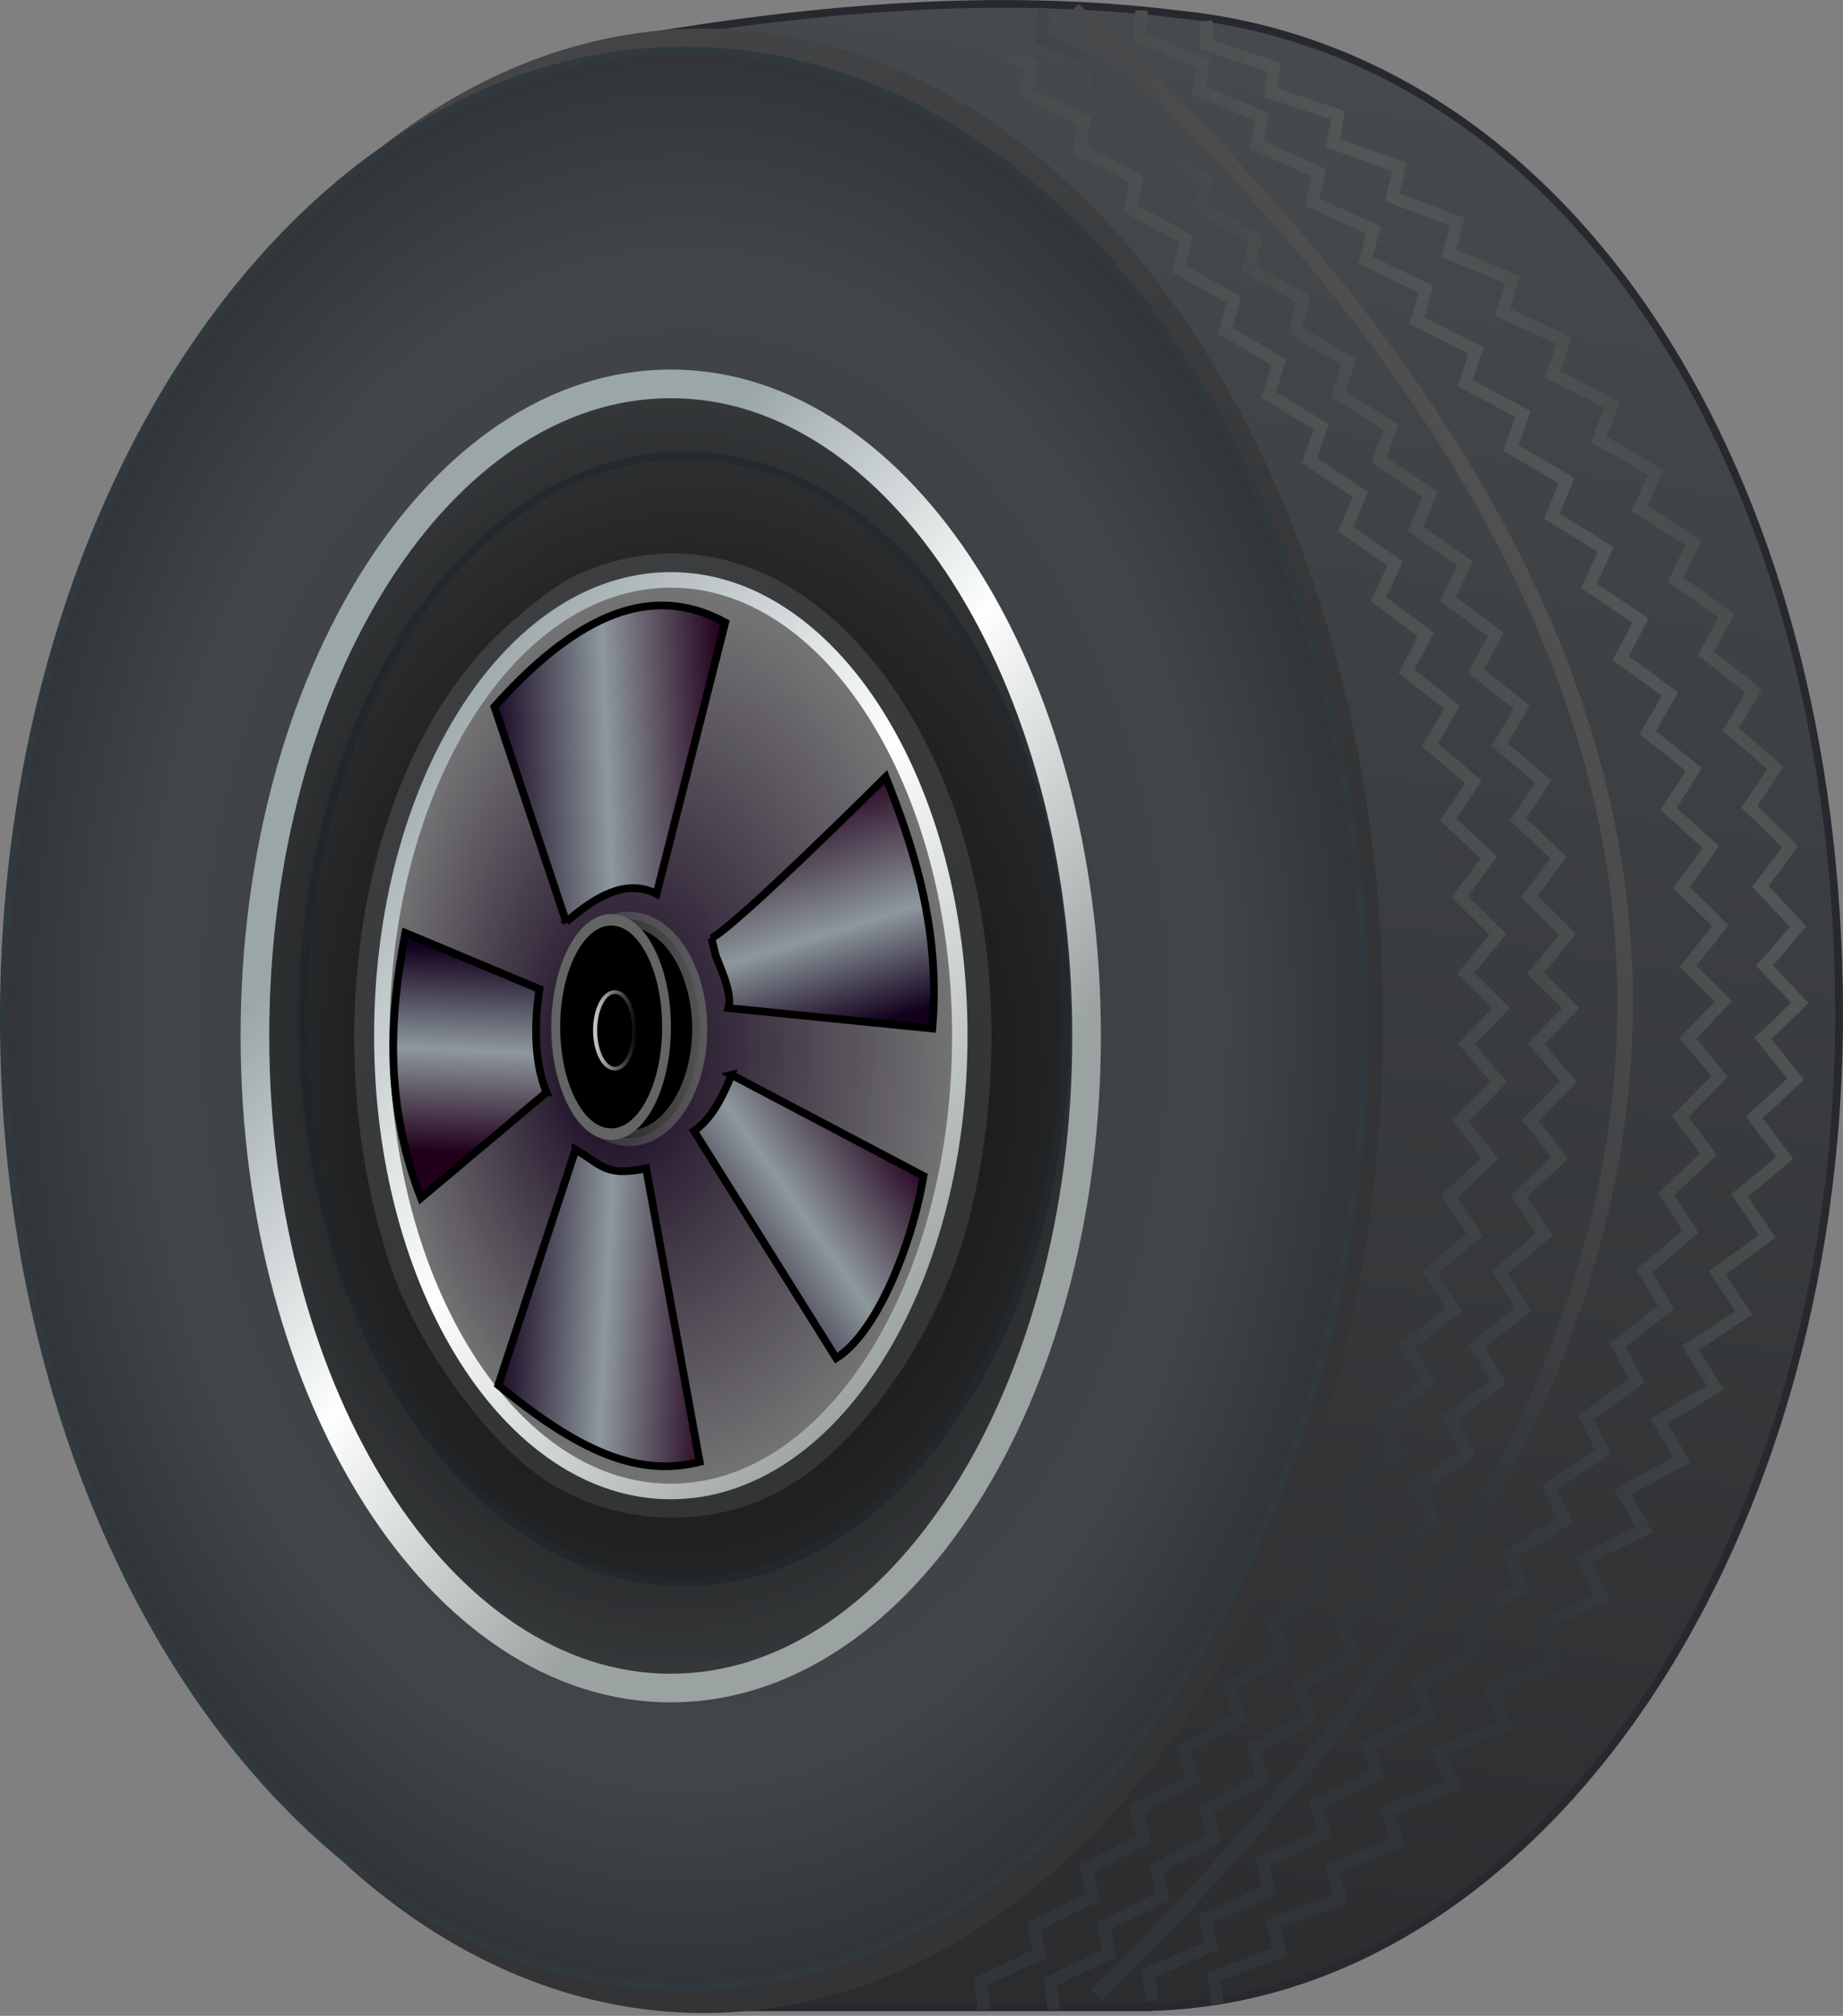 <?xml version="1.0" encoding="UTF-8" standalone="no"?>
<!-- Created with Inkscape (http://www.inkscape.org/) -->
<svg
    xmlns:inkscape="http://www.inkscape.org/namespaces/inkscape"
    xmlns:rdf="http://www.w3.org/1999/02/22-rdf-syntax-ns#"
    xmlns="http://www.w3.org/2000/svg"
    xmlns:sodipodi="http://sodipodi.sourceforge.net/DTD/sodipodi-0.dtd"
    xmlns:cc="http://creativecommons.org/ns#"
    xmlns:xlink="http://www.w3.org/1999/xlink"
    xmlns:dc="http://purl.org/dc/elements/1.1/"
    xmlns:svg="http://www.w3.org/2000/svg"
    xmlns:ns1="http://sozi.baierouge.fr"
    id="svg2"
    sodipodi:docname="tyre.svg"
    viewBox="0 0 238.24 260.52"
    version="1.1"
    inkscape:version="0.47pre4 r22446"
  >
  <rect x="0" y="0" width="238.24" height="260.52" fill="#808080" stroke="none"/>
  <defs
      id="defs4"
    >
    <linearGradient
        id="linearGradient4016"
      >
      <stop
          id="stop4018"
          style="stop-color:#323538"
          offset="0"
      />
      <stop
          id="stop4020"
          style="stop-color:#525656"
          offset=".574"
      />
      <stop
          id="stop4022"
          style="stop-color:#323538"
          offset="1"
      />
    </linearGradient
    >
    <linearGradient
        id="linearGradient3641"
      >
      <stop
          id="stop3643"
          style="stop-color:#12001c"
          offset="0"
      />
      <stop
          id="stop3649"
          style="stop-color:#8d989d"
          offset=".5"
      />
      <stop
          id="stop3645"
          style="stop-color:#22001c"
          offset="1"
      />
    </linearGradient
    >
    <linearGradient
        id="linearGradient3732"
      >
      <stop
          id="stop3734"
          style="stop-color:#9ba6a9"
          offset="0"
      />
      <stop
          id="stop3740"
          style="stop-color:#fdfffe"
          offset=".49"
      />
      <stop
          id="stop3736"
          style="stop-color:#9ba2a2"
          offset="1"
      />
    </linearGradient
    >
    <linearGradient
        id="linearGradient4094"
        y2="278.38"
        gradientUnits="userSpaceOnUse"
        x2="373.69"
        gradientTransform="matrix(.919 0 0 .996 18.66 1.772)"
        y1="537.03"
        x1="334.92"
        inkscape:collect="always"
      >
      <stop
          id="stop3709"
          style="stop-color:#2b2c2e"
          offset="0"
      />
      <stop
          id="stop3711"
          style="stop-color:#474b4e"
          offset="1"
      />
    </linearGradient
    >
    <linearGradient
        id="linearGradient4096"
        y2="286.18"
        gradientUnits="userSpaceOnUse"
        x2="179.53"
        y1="430.75"
        x1="288.29"
        inkscape:collect="always"
      >
      <stop
          id="stop3660"
          style="stop-color:#323435"
          offset="0"
      />
      <stop
          id="stop3662"
          style="stop-color:#484a4c"
          offset="1"
      />
    </linearGradient
    >
    <radialGradient
        id="radialGradient4098"
        gradientUnits="userSpaceOnUse"
        cy="407.7"
        cx="264.28"
        gradientTransform="matrix(1.044 0 0 1.482 -7.908 -195.95)"
        r="84.781"
        inkscape:collect="always"
      >
      <stop
          id="stop3691"
          style="stop-color:#323538"
          offset="0"
      />
      <stop
          id="stop3697"
          style="stop-color:#434648"
          offset=".775"
      />
      <stop
          id="stop3693"
          style="stop-color:#323538"
          offset="1"
      />
    </radialGradient
    >
    <radialGradient
        id="radialGradient4100"
        gradientUnits="userSpaceOnUse"
        cy="402.91"
        cx="99.727"
        gradientTransform="matrix(1.371 3.7251e-7 -5.4027e-7 1.9 -36.824 -362.6)"
        r="46.474"
        inkscape:collect="always"
      >
      <stop
          id="stop3789"
          style="stop-color:#000000"
          offset="0"
      />
      <stop
          id="stop3791"
          style="stop-color:#000000;stop-opacity:0"
          offset="1"
      />
    </radialGradient
    >
    <linearGradient
        id="linearGradient4102"
        y2="431.78"
        xlink:href="#linearGradient3732"
        gradientUnits="userSpaceOnUse"
        x2="120.99"
        y1="384.59"
        x1="62.819"
        inkscape:collect="always"
    />
    <radialGradient
        id="radialGradient4104"
        fx="80.892"
        fy="414.07"
        gradientUnits="userSpaceOnUse"
        cy="411.01"
        cx="91.907"
        gradientTransform="matrix(1 0 0 1.551 0 -226.48)"
        r="48.587"
        inkscape:collect="always"
      >
      <stop
          id="stop3661"
          style="stop-color:#12001c"
          offset="0"
      />
      <stop
          id="stop3663"
          style="stop-color:#7f7f7f;stop-opacity:.886"
          offset="1"
      />
    </radialGradient
    >
    <linearGradient
        id="linearGradient4106"
        y2="449.38"
        xlink:href="#linearGradient3732"
        gradientUnits="userSpaceOnUse"
        x2="140.91"
        y1="368.66"
        x1="42.904"
        inkscape:collect="always"
    />
    <linearGradient
        id="linearGradient4108"
        y2="406.26"
        gradientUnits="userSpaceOnUse"
        x2="85.64"
        y1="404.15"
        x1="112.87"
        inkscape:collect="always"
      >
      <stop
          id="stop3741"
          style="stop-color:#636464"
          offset="0"
      />
      <stop
          id="stop3743"
          style="stop-color:#636464;stop-opacity:0"
          offset="1"
      />
    </linearGradient
    >
    <linearGradient
        id="linearGradient4110"
        y2="374.91"
        gradientUnits="userSpaceOnUse"
        x2="115.73"
        y1="401.44"
        x1="123.91"
        inkscape:collect="always"
      >
      <stop
          id="stop3708"
          style="stop-color:#12001c"
          offset="0"
      />
      <stop
          id="stop3710"
          style="stop-color:#8d989d"
          offset=".412"
      />
      <stop
          id="stop3712"
          style="stop-color:#22001c"
          offset="1"
      />
    </linearGradient
    >
    <linearGradient
        id="linearGradient4112"
        y2="416.08"
        xlink:href="#linearGradient3641"
        gradientUnits="userSpaceOnUse"
        x2="127.54"
        y1="432.66"
        x1="103.83"
        inkscape:collect="always"
    />
    <linearGradient
        id="linearGradient4114"
        y2="435.13"
        xlink:href="#linearGradient3641"
        gradientUnits="userSpaceOnUse"
        x2="105.21"
        y1="433.85"
        x1="79.843"
        inkscape:collect="always"
    />
    <linearGradient
        id="linearGradient4116"
        y2="416.31"
        xlink:href="#linearGradient3641"
        gradientUnits="userSpaceOnUse"
        x2="77.389"
        y1="393.1"
        x1="78.394"
        inkscape:collect="always"
    />
    <linearGradient
        id="linearGradient4118"
        y2="376.75"
        xlink:href="#linearGradient3641"
        gradientUnits="userSpaceOnUse"
        x2="106.32"
        y1="377.77"
        x1="79.411"
        inkscape:collect="always"
    />
    <linearGradient
        id="linearGradient4120"
        y2="402.38"
        gradientUnits="userSpaceOnUse"
        x2="95.536"
        y1="402.38"
        x1="91.046"
        inkscape:collect="always"
      >
      <stop
          id="stop3749"
          style="stop-color:#cdcfd4"
          offset="0"
      />
      <stop
          id="stop3751"
          style="stop-color:#dcdee6;stop-opacity:0"
          offset="1"
      />
    </linearGradient
    >
    <linearGradient
        id="linearGradient4122"
        y2="366.67"
        xlink:href="#linearGradient4016"
        gradientUnits="userSpaceOnUse"
        x2="427.39"
        gradientTransform="translate(0 -.673)"
        y1="417.14"
        x1="330.01"
        inkscape:collect="always"
    />
    <linearGradient
        id="linearGradient4124"
        y2="345.74"
        xlink:href="#linearGradient4016"
        gradientUnits="userSpaceOnUse"
        x2="445.26"
        gradientTransform="matrix(.973 0 0 1 9.026 0)"
        y1="407.36"
        x1="334.2"
        inkscape:collect="always"
    />
    <linearGradient
        id="linearGradient4126"
        y2="377.2"
        xlink:href="#linearGradient4016"
        gradientUnits="userSpaceOnUse"
        x2="444.95"
        gradientTransform="translate(0 -.539)"
        y1="421.68"
        x1="337.67"
        inkscape:collect="always"
    />
    <linearGradient
        id="linearGradient4128"
        y2="337.21"
        xlink:href="#linearGradient4016"
        gradientUnits="userSpaceOnUse"
        x2="450.76"
        y1="406.5"
        x1="325.9"
        inkscape:collect="always"
    />
    <linearGradient
        id="linearGradient4130"
        y2="354.54"
        gradientUnits="userSpaceOnUse"
        x2="442.27"
        y1="411"
        x1="336.47"
        inkscape:collect="always"
      >
      <stop
          id="stop4066"
          style="stop-color:#323538"
          offset="0"
      />
      <stop
          id="stop4068"
          style="stop-color:#575656"
          offset=".652"
      />
      <stop
          id="stop4070"
          style="stop-color:#323538"
          offset="1"
      />
    </linearGradient
    >
  </defs
  >
  <sodipodi:namedview
      id="base"
      bordercolor="#666666"
      inkscape:pageshadow="2"
      inkscape:window-y="-3"
      pagecolor="#ffffff"
      inkscape:window-height="850"
      inkscape:window-maximized="1"
      inkscape:zoom="1.1668803"
      inkscape:window-x="-4"
      showgrid="false"
      borderopacity="1.0"
      inkscape:current-layer="layer1"
      inkscape:cx="113.12089"
      inkscape:cy="130.26187"
      inkscape:window-width="1440"
      inkscape:pageopacity="0.0"
      inkscape:document-units="px"
  />
  <g
      id="layer1"
      inkscape:label="Layer 1"
      inkscape:groupmode="layer"
      transform="translate(-179.5 -276.56)"
    >
    <g
        id="g4072"
      >
      <path
          id="rect2862"
          sodipodi:nodetypes="cscccccscccc"
          style="fill-rule:evenodd;stroke:#27292f;stroke-width:1px;fill:url(#linearGradient4094)"
          d="m274.42 302.8c-23.257 23.22-38.447 61.539-38.447 104.89 0 43.346 15.189 81.696 38.447 104.92v23.367h52.2 1.328v-0.031c49.439-1.006 89.287-58.037 89.287-128.25 0-70.215-34.879-124.21-85.386-129.28-23.378-2.921-47.153-0.714-69.086 2.942l11.656 21.451v0z"
      />
      <path
          id="path2816-1"
          sodipodi:rx="84.285713"
          sodipodi:ry="121.42857"
          style="fill-rule:evenodd;fill:url(#linearGradient4096)"
          sodipodi:type="arc"
          d="m348.57 408.08c0 67.063-37.736 121.43-84.286 121.43s-84.286-54.365-84.286-121.43c0-67.063 37.736-121.43 84.286-121.43s84.286 54.365 84.286 121.43z"
          transform="matrix(1.042 0 0 1.056 -4.921 -22.453)"
          sodipodi:cy="408.07648"
          sodipodi:cx="264.28571"
      />
      <path
          id="path2816"
          style="fill-rule:evenodd;stroke:#30393e;stroke-width:1px;fill:url(#radialGradient4098)"
          d="m267.98 283.11c-48.595 0-87.984 56-87.984 125.11 0 69.108 39.389 125.14 87.984 125.14s87.984-56.032 87.984-125.14-39.389-125.11-87.984-125.11zm0 52.33c27.248 0 49.326 32.569 49.326 72.779 0 40.209-22.078 72.811-49.326 72.811s-49.326-32.602-49.326-72.811 22.078-72.779 49.326-72.779z"
      />
      <g
          id="g3755"
          transform="matrix(1.14 0 0 1.14 152.32 -48.997)"
        >
        <path
            id="path3785"
            style="color:#000000;fill:url(#radialGradient4100)"
            d="m90.244 474.17c-31.847-11.563-46.804-67.79-29.359-110.37 6.725-16.414 18.415-28.688 30.731-32.263 24.137-7.006 47.695 16.762 53.77 54.248 1.606 9.914 1.132 31.135-0.892 39.933-3.105 13.494-8.307 25.181-14.98 33.658-8.323 10.572-17.228 15.637-28.281 16.084-5.075 0.205-7.726-0.106-10.988-1.29zm21.301-19.174c9.26-4.594 18.642-17.717 22.093-30.903 4.651-17.771 3.068-38.039-4.138-52.973-9.293-19.262-25.056-27.239-40.251-20.37-2.118 0.958-6.239 4.099-9.156 6.982-15.361 15.175-20.489 45.54-12.029 71.238 3.044 9.246 11.518 20.769 18.276 24.851 7.641 4.616 17.357 5.069 25.205 1.176z"
        />
        <path
            id="path2958"
            sodipodi:rx="47.152039"
            sodipodi:ry="73.924805"
            style="stroke-linejoin:round;color:#000000;stroke:url(#linearGradient4102);stroke-linecap:round;stroke-width:3.247;fill:none"
            sodipodi:type="arc"
            d="m139.06 411.01c0 40.828-21.111 73.925-47.152 73.925s-47.152-33.097-47.152-73.925 21.111-73.925 47.152-73.925 47.152 33.097 47.152 73.925z"
            transform="translate(7.992 -7.992)"
            sodipodi:cy="411.01456"
            sodipodi:cx="91.906509"
        />
        <path
            id="path2958-3"
            sodipodi:rx="47.152039"
            sodipodi:ry="73.924805"
            style="stroke-linejoin:round;color:#000000;stroke:url(#linearGradient4106);stroke-linecap:round;stroke-width:2.518;fill:url(#radialGradient4104)"
            sodipodi:type="arc"
            d="m139.06 411.01c0 40.828-21.111 73.925-47.152 73.925s-47.152-33.097-47.152-73.925 21.111-73.925 47.152-73.925 47.152 33.097 47.152 73.925z"
            transform="matrix(.695 0 0 .699 36.031 115.69)"
            sodipodi:cy="411.01456"
            sodipodi:cx="91.906509"
        />
        <path
            id="path3795"
            sodipodi:rx="8.3914642"
            sodipodi:ry="12.3874"
            style="color:#000000;stroke:url(#linearGradient4108);stroke-width:1.793;fill:#000000"
            sodipodi:type="arc"
            d="m107.89 404.62c0 6.841-3.757 12.387-8.392 12.387s-8.392-5.546-8.392-12.387c0-6.841 3.757-12.387 8.392-12.387s8.392 5.546 8.392 12.387z"
            transform="matrix(.958 0 0 1 -.174 -2.398)"
            sodipodi:cy="404.62103"
            sodipodi:cx="99.498795"
        />
        <path
            id="path2859"
            sodipodi:nodetypes="cccccc"
            style="stroke:#000000;stroke-width:.877px;fill:url(#linearGradient4110)"
            d="m104.51 391.94c2.829-1.414 19.76-18.278 19.76-18.278 3.039 7.641 6.291 17.212 5.287 28.51l-23.122-2.314c0.433-1.434-0.561-3.8-1.414-5.877l-0.51-2.041z"
        />
        <path
            id="path2861"
            sodipodi:nodetypes="ccccc"
            style="stroke:#000000;stroke-width:.877px;fill:url(#linearGradient4112)"
            d="m106.78 407.42c-1.414 3.636-2.829 5.384-4.243 6.365l16.126 25.754c4.435-2.749 8.478-12.326 9.9-20.643l-21.784-11.476z"
        />
        <path
            id="path2863"
            sodipodi:nodetypes="ccccc"
            style="stroke:#000000;stroke-width:.877px;fill:url(#linearGradient4114)"
            d="m89.104 415.9c2.786 1.55 3.271 3.168 8.004 2.122l6.072 33.28c-7.041 1.793-13.823-1.287-22.837-8.701l8.761-26.7z"
        />
        <path
            id="path2865"
            sodipodi:nodetypes="ccccc"
            style="stroke:#000000;stroke-width:.877px;fill:url(#linearGradient4116)"
            d="m85.818 409.41c-1.395-3.307-1.415-7.738-0.811-11.711l-15.204-6.365c-1.794 9.489-2.388 19.244 1.768 30.055l14.247-11.979z"
        />
        <path
            id="path2867"
            sodipodi:nodetypes="ccccc"
            style="stroke:#000000;stroke-width:.877px;fill:url(#linearGradient4118)"
            d="m88.043 390.09c3.418-2.952 6.836-4.908 10.254-3.182l7.779-30.762c-7.069-3.842-15.336-2.591-26.165 9.547l8.133 24.398z"
        />
        <path
            id="path3795-3"
            sodipodi:rx="8.3914642"
            sodipodi:ry="12.3874"
            style="color:#000000;stroke:#636464;stroke-width:1.331;fill:#000000"
            sodipodi:type="arc"
            d="m107.89 404.62c0 6.841-3.757 12.387-8.392 12.387s-8.392-5.546-8.392-12.387c0-6.841 3.757-12.387 8.392-12.387s8.392 5.546 8.392 12.387z"
            transform="matrix(.748 0 0 .981 18.72 5.068)"
            sodipodi:cy="404.62103"
            sodipodi:cx="99.498795"
        />
        <path
            id="path3736"
            sodipodi:rx="1.9949043"
            sodipodi:ry="4.3418503"
            style="stroke-linejoin:round;color:#000000;stroke:url(#linearGradient4120);stroke-linecap:round;stroke-width:.415;fill:#000000"
            sodipodi:type="arc"
            d="m95.286 402.38c0 2.398-0.893 4.342-1.995 4.342s-1.995-1.944-1.995-4.342 0.893-4.342 1.995-4.342 1.995 1.944 1.995 4.342z"
            transform="matrix(1.118 0 0 1 -10.741 0)"
            sodipodi:cy="402.37543"
            sodipodi:cx="93.291115"
        />
      </g
      >
      <path
          id="path3715-3-0-3-3"
          style="stroke:url(#linearGradient4122);stroke-width:1.6;fill:none"
          d="m305.42 277.83c-0.087 1.219-0.176 2.445-0.27 3.677 2.518 1.15 5.032 2.316 7.538 3.494-0.158 1.199-0.32 2.404-0.491 3.616 2.493 1.191 4.979 2.396 7.457 3.611-0.184 1.227-0.378 2.461-0.583 3.703 2.445 1.247 4.88 2.505 7.306 3.773-0.24 1.275-0.492 2.559-0.761 3.85 2.405 1.271 4.801 2.551 7.186 3.84-0.289 1.295-0.595 2.599-0.92 3.912 2.37 1.312 4.729 2.632 7.077 3.959-0.341 1.337-0.701 2.683-1.084 4.038 2.32 1.353 4.628 2.712 6.924 4.078-0.412 1.382-0.847 2.772-1.308 4.171 2.275 1.393 4.538 2.792 6.789 4.196-0.482 1.428-0.991 2.865-1.528 4.309 0.294 0.194 0.587 0.387 0.88 0.581 0.591 0.391 1.181 0.781 1.77 1.172 1.311 0.871 2.617 1.745 3.918 2.621-0.589 1.496-1.209 3.002-1.863 4.514 2.142 1.479 4.268 2.963 6.377 4.449-0.686 1.526-1.407 3.058-2.163 4.596 2.064 1.525 4.111 3.053 6.139 4.583-0.804 1.576-1.644 3.156-2.523 4.741 1.989 1.556 3.958 3.113 5.906 4.671-0.919 1.609-1.877 3.221-2.874 4.836 1.903 1.584 3.784 3.169 5.641 4.755-1.044 1.639-2.128 3.28-3.252 4.922 1.774 1.629 3.523 3.258 5.244 4.891-1.211 1.682-2.463 3.365-3.754 5.048 1.669 1.628 3.31 3.257 4.922 4.891-0.379 0.473-0.762 0.945-1.147 1.418-0.468 0.574-0.94 1.147-1.417 1.72-0.523 0.628-1.051 1.255-1.584 1.883 1.553 1.505 3.078 3.009 4.575 4.513-1.469 1.537-2.969 3.071-4.499 4.601 1.422 1.642 2.812 3.284 4.17 4.925-1.615 1.666-3.264 3.326-4.944 4.982 1.3 1.634 2.57 3.267 3.807 4.898-1.736 1.646-3.502 3.286-5.297 4.921 1.143 1.639 2.254 3.276 3.333 4.911-1.889 1.639-3.805 3.271-5.748 4.898 1.045 1.595 2.058 3.187 3.041 4.774-1.974 1.584-3.972 3.162-5.994 4.733 0.938 1.566 1.846 3.127 2.722 4.682-2.063 1.547-4.148 3.086-6.255 4.62 0.826 1.527 1.62 3.046 2.382 4.558-0.339 0.237-0.679 0.473-1.019 0.71-0.717 0.498-1.436 0.996-2.157 1.494-1.109 0.764-2.223 1.527-3.341 2.288 0.733 1.48 1.439 2.952 2.118 4.417-2.216 1.461-4.449 2.915-6.697 4.364 0.609 1.453 1.191 2.897 1.748 4.334-2.318 1.437-4.651 2.869-6.998 4.296 0.556 1.389 1.088 2.771 1.596 4.145-2.345 1.38-4.704 2.755-7.074 4.125 0.473 1.352 0.923 2.697 1.351 4.035-2.405 1.349-4.82 2.693-7.247 4.033 0.418 1.308 0.814 2.608 1.19 3.902-2.435 1.31-4.88 2.616-7.335 3.917 0.364 1.268 0.709 2.529 1.036 3.784-2.465 1.276-4.938 2.548-7.419 3.814 0.269 1.246 0.521 2.485 0.757 3.717-2.537 1.259-5.082 2.513-7.632 3.762 0.253 1.193 0.491 2.38 0.716 3.56-2.532 1.211-5.069 2.418-7.612 3.619 0.169 1.207 0.326 2.407 0.47 3.6"
          sodipodi:nodetypes="ccccccccccccccccccccccccccccccccccccccccccccccccccccccccccccc"
          inkscape:path-effect="#path-effect3935"
          inkscape:original-d="m 305.95707,278.05648 -4.0386,4.54323 4.08301,4.23299 -4.03513,4.37621 4.10392,4.23121 -4.0142,4.37443 4.02392,4.28479 -4.0942,4.42801 4.07179,4.2268 -4.04635,4.37002 4.09326,4.23094 -4.02487,4.37416 4.083,4.23299 -4.03513,4.37622 4.10393,4.2312 -4.01421,4.37443 4.02393,4.28479 -4.09421,4.42802 4.07179,4.2268 -4.04635,4.37002 4.05491,4.24446 -4.06322,4.38769 4.08302,4.23298 -4.03514,4.37622 4.10393,4.2312 -4.0142,4.37443 4.02392,4.28479 -4.09421,4.42802 4.07179,4.22679 -4.04635,4.37003 4.11621,3.87166 -4.00193,4.01489 4.083,4.23299 -4.03513,4.37621 4.10393,4.23121 -4.01421,4.37443 4.02393,4.28479 -4.09421,4.42801 4.07179,4.2268 -4.04635,4.37002 4.09326,4.23094 -4.02487,4.37416 4.08301,4.23299 -4.03513,4.37622 4.10392,4.2312 -4.0142,4.37443 4.02392,4.28479 -4.0942,4.42802 4.07179,4.2268 -4.04635,4.37002 4.05491,4.24446 -4.06322,4.38769 4.08301,4.23298 -4.03514,4.37622 4.10394,4.2312 -4.01421,4.37443 4.02393,4.28479 -4.09422,4.42802 4.07179,4.22679 -4.04635,4.37003 4.07955,4.4"
      />
      <path
          id="path3715-3-0-3-3-7"
          style="stroke:url(#linearGradient4124);stroke-width:1.6;fill:none"
          d="m335.41 279.25c0.08 1.001 0.089 2.034 0.046 3.096 2.903 0.979 5.79 1.926 8.668 2.855-0.072 1.085-0.2 2.194-0.368 3.325 2.9 0.986 5.784 1.954 8.66 2.918-0.156 1.184-0.356 2.386-0.588 3.608 2.857 1.028 5.7 2.053 8.532 3.087-0.26 1.283-0.555 2.582-0.874 3.898 2.813 1.058 5.612 2.123 8.398 3.206-0.344 1.336-0.714 2.685-1.102 4.049 2.763 1.117 5.509 2.252 8.241 3.412-0.417 1.395-0.853 2.802-1.302 4.223 2.683 1.188 5.349 2.402 7.996 3.649-0.502 1.446-1.017 2.904-1.541 4.378 2.601 1.266 5.18 2.564 7.737 3.901-0.415 1.076-0.834 2.16-1.258 3.251-0.127 0.328-0.255 0.657-0.383 0.987-0.036 0.092-0.071 0.184-0.107 0.275 2.477 1.37 4.926 2.78 7.344 4.228-0.677 1.553-1.363 3.122-2.063 4.708 2.357 1.438 4.683 2.912 6.976 4.421-0.76 1.573-1.532 3.162-2.322 4.764 2.221 1.521 4.408 3.076 6.56 4.66-0.861 1.615-1.74 3.244-2.642 4.884 2.091 1.585 4.146 3.198 6.165 4.834-0.963 1.641-1.949 3.293-2.964 4.952 1.956 1.642 3.876 3.307 5.762 4.987-1.079 1.666-2.189 3.338-3.335 5.011 1.788 1.711 3.541 3.437 5.261 5.17-1.247 1.706-2.534 3.413-3.868 5.112 1.659 1.727 3.287 3.463 4.888 5.195-0.078 0.095-0.156 0.19-0.234 0.285-0.039 0.047-0.077 0.094-0.116 0.141-1.285 1.554-2.613 3.1-3.983 4.63 1.54 1.61 3.06 3.216 4.565 4.811-1.543 1.55-3.13 3.082-4.762 4.59 1.419 1.761 2.82 3.514 4.209 5.253-1.729 1.675-3.511 3.324-5.343 4.941 1.323 1.764 2.636 3.515 3.94 5.25-1.897 1.643-3.844 3.253-5.841 4.83 1.197 1.778 2.385 3.54 3.568 5.287-2.106 1.617-4.261 3.196-6.463 4.737 1.138 1.745 2.272 3.473 3.401 5.186-2.243 1.538-4.53 3.038-6.857 4.5 1.071 1.728 2.138 3.437 3.2 5.132-2.384 1.474-4.806 2.908-7.262 4.307 0.994 1.699 1.983 3.38 2.963 5.05-0.359 0.199-0.719 0.397-1.08 0.595-0.547 0.299-1.095 0.597-1.644 0.892-1.631 0.879-3.274 1.744-4.926 2.598 0.934 1.662 1.861 3.311 2.772 4.951-2.616 1.318-5.254 2.607-7.913 3.877 0.82 1.637 1.624 3.261 2.405 4.879-2.746 1.261-5.509 2.501-8.289 3.731 0.778 1.573 1.535 3.136 2.261 4.692-2.777 1.182-5.566 2.354-8.368 3.525 0.689 1.525 1.349 3.041 1.97 4.549-2.834 1.135-5.677 2.269-8.531 3.412 0.622 1.462 1.207 2.914 1.746 4.359-2.847 1.093-5.701 2.193-8.563 3.312 0.546 1.393 1.047 2.775 1.493 4.149-2.849 1.063-5.703 2.144-8.564 3.253 0.409 1.326 0.766 2.64 1.062 3.941-2.891 1.059-5.785 2.146-8.686 3.273 0.355 1.22 0.651 2.426 0.876 3.617-2.834 1.043-5.67 2.124-8.512 3.255 0.215 1.164 0.359 2.308 0.423 3.432"
          sodipodi:nodetypes="ccccccccccccccccccccccccccccccccccccccccccccccccccccccccccccc"
          inkscape:path-effect="#path-effect3935-8"
          inkscape:original-d="m 335.99983,279.42459 -4.37362,4.50564 4.42172,4.19796 -4.36987,4.34 4.44438,4.1962 -4.34721,4.33823 4.35772,4.24934 -4.43384,4.39137 4.40957,4.19182 -4.38201,4.33386 4.43283,4.19593 -4.35877,4.33797 4.42171,4.19796 -4.36987,4.34001 4.44438,4.19619 -4.34721,4.33823 4.35773,4.24934 -4.43385,4.39138 4.40958,4.19182 -4.38202,4.33386 4.39128,4.20934 -4.40028,4.35139 4.42173,4.19795 -4.36988,4.34001 4.44437,4.19619 -4.34719,4.33823 4.35773,4.24934 -4.43387,4.39138 4.40958,4.19181 -4.38201,4.33387 4.45767,3.83962 -4.33391,3.98167 4.42171,4.19797 -4.36988,4.34 4.44437,4.19619 -4.34721,4.33824 4.35773,4.24933 -4.43383,4.39137 4.40956,4.19183 -4.38202,4.33386 4.43283,4.19593 -4.35875,4.33796 4.4217,4.19797 -4.36985,4.34001 4.44436,4.19619 -4.3472,4.33823 4.35772,4.24933 -4.43384,4.39138 4.40956,4.19183 -4.382,4.33386 4.39128,4.20934 -4.40029,4.35138 4.42173,4.19796 -4.36988,4.34 4.44437,4.19619 -4.3472,4.33824 4.35773,4.24933 -4.43384,4.39138 4.40957,4.19182 -4.38203,4.33387 4.41797,4.36359"
      />
      <path
          id="path3715-3-0-3-3-1"
          style="stroke:url(#linearGradient4126);stroke-width:1.6;fill:none"
          d="m314.43 277.81c-0.087 1.219-0.176 2.445-0.269 3.677 2.518 1.15 5.032 2.316 7.538 3.494-0.158 1.199-0.32 2.404-0.491 3.616 2.493 1.191 4.979 2.396 7.457 3.611-0.184 1.227-0.378 2.461-0.583 3.703 2.445 1.247 4.88 2.505 7.306 3.773-0.24 1.275-0.492 2.559-0.761 3.85 2.405 1.271 4.801 2.551 7.186 3.84-0.289 1.295-0.595 2.599-0.92 3.912 2.37 1.312 4.729 2.632 7.077 3.959-0.341 1.337-0.701 2.683-1.084 4.038 2.32 1.353 4.628 2.712 6.924 4.078-0.412 1.382-0.847 2.772-1.308 4.171 2.275 1.393 4.538 2.792 6.789 4.196-0.482 1.428-0.991 2.865-1.528 4.309 0.294 0.194 0.587 0.387 0.88 0.581 0.591 0.391 1.181 0.781 1.77 1.172 1.311 0.871 2.617 1.745 3.918 2.621-0.589 1.496-1.209 3.001-1.863 4.514 2.142 1.479 4.268 2.963 6.377 4.449-0.686 1.526-1.407 3.058-2.163 4.596 2.064 1.525 4.111 3.053 6.139 4.583-0.804 1.576-1.645 3.156-2.523 4.741 1.989 1.556 3.958 3.113 5.906 4.671-0.919 1.609-1.877 3.221-2.874 4.836 1.903 1.584 3.784 3.169 5.641 4.755-1.044 1.639-2.128 3.279-3.252 4.921 1.774 1.629 3.523 3.258 5.244 4.891-1.211 1.682-2.463 3.365-3.754 5.048 1.669 1.628 3.31 3.257 4.922 4.891-0.379 0.473-0.762 0.945-1.147 1.418-0.468 0.574-0.94 1.147-1.417 1.72-0.523 0.628-1.051 1.255-1.585 1.883 1.553 1.505 3.078 3.009 4.575 4.513-1.469 1.537-2.969 3.071-4.499 4.601 1.422 1.642 2.812 3.284 4.17 4.925-1.615 1.666-3.264 3.326-4.944 4.982 1.3 1.634 2.57 3.267 3.807 4.898-1.736 1.646-3.502 3.286-5.297 4.921 1.143 1.639 2.254 3.276 3.333 4.911-1.889 1.639-3.805 3.271-5.748 4.898 1.045 1.595 2.059 3.187 3.041 4.774-1.974 1.584-3.972 3.162-5.994 4.733 0.938 1.566 1.846 3.127 2.722 4.682-2.063 1.547-4.148 3.086-6.255 4.62 0.826 1.527 1.62 3.046 2.382 4.558-0.339 0.237-0.679 0.473-1.019 0.71-0.717 0.498-1.436 0.996-2.157 1.494-1.109 0.764-2.223 1.527-3.341 2.288 0.733 1.48 1.439 2.952 2.118 4.416-2.216 1.461-4.449 2.915-6.697 4.364 0.609 1.453 1.191 2.897 1.748 4.334-2.318 1.437-4.651 2.869-6.998 4.296 0.556 1.389 1.088 2.771 1.596 4.145-2.345 1.38-4.704 2.755-7.074 4.125 0.473 1.352 0.923 2.697 1.351 4.035-2.405 1.349-4.82 2.693-7.247 4.033 0.418 1.308 0.814 2.608 1.19 3.902-2.435 1.31-4.88 2.616-7.334 3.917 0.364 1.268 0.709 2.529 1.036 3.784-2.465 1.276-4.938 2.548-7.419 3.815 0.269 1.246 0.521 2.485 0.757 3.717-2.537 1.259-5.082 2.513-7.632 3.762 0.253 1.193 0.492 2.38 0.716 3.56-2.532 1.211-5.069 2.418-7.612 3.619 0.169 1.207 0.326 2.407 0.47 3.6"
          sodipodi:nodetypes="ccccccccccccccccccccccccccccccccccccccccccccccccccccccccccccc"
          inkscape:path-effect="#path-effect3935-5"
          inkscape:original-d="m 314.97438,278.03243 -4.03858,4.54323 4.08299,4.23299 -4.03512,4.37621 4.10392,4.23121 -4.0142,4.37443 4.02391,4.28479 -4.09419,4.42801 4.07178,4.2268 -4.04634,4.37002 4.09325,4.23094 -4.02486,4.37416 4.08299,4.23299 -4.03511,4.37622 4.10391,4.2312 -4.0142,4.37443 4.02392,4.28479 -4.09419,4.42802 4.07178,4.2268 -4.04634,4.37002 4.0549,4.24446 -4.06321,4.38769 4.083,4.23298 -4.03513,4.37622 4.10393,4.2312 -4.0142,4.37443 4.02392,4.28479 -4.09421,4.42802 4.07178,4.22679 -4.04634,4.37003 4.1162,3.87166 -4.00192,4.01489 4.08299,4.23299 -4.03511,4.37621 4.10391,4.23121 -4.0142,4.37443 4.02392,4.28479 -4.09419,4.42801 4.07178,4.2268 -4.04634,4.37002 4.09325,4.23094 -4.02486,4.37416 4.08299,4.23299 -4.03512,4.37622 4.10392,4.2312 -4.0142,4.37443 4.02391,4.28479 -4.09419,4.42802 4.07178,4.2268 -4.04634,4.37002 4.0549,4.24446 -4.06321,4.38769 4.083,4.23298 -4.03512,4.37622 4.10392,4.2312 -4.0142,4.37443 4.02392,4.28479 -4.09421,4.42802 4.07179,4.22679 -4.04634,4.37003 4.07953,4.4"
      />
      <path
          id="path3715-3-0-3-3-7-4"
          style="stroke:url(#linearGradient4128);stroke-width:1.6;fill:none"
          d="m327.08 277.93c-0.083 1.162-0.18 2.333-0.293 3.516 2.742 1.102 5.478 2.205 8.207 3.311-0.168 1.162-0.351 2.334-0.55 3.516 2.728 1.129 5.448 2.259 8.159 3.393-0.202 1.206-0.421 2.422-0.657 3.649 2.685 1.174 5.36 2.352 8.025 3.535-0.265 1.268-0.549 2.546-0.85 3.836 2.649 1.192 5.287 2.39 7.914 3.594-0.319 1.299-0.657 2.609-1.013 3.93 2.614 1.231 5.216 2.47 7.804 3.715-0.371 1.349-0.762 2.71-1.173 4.082 2.559 1.274 5.105 2.556 7.636 3.847-0.443 1.401-0.906 2.813-1.39 4.237 2.508 1.319 5 2.648 7.477 3.987-0.51 1.452-1.042 2.917-1.595 4.393 0.972 0.556 1.94 1.114 2.906 1.674 1.006 0.583 2.009 1.167 3.008 1.754 0.435 0.256 0.87 0.512 1.303 0.768-0.612 1.524-1.248 3.062-1.909 4.613 2.349 1.42 4.675 2.852 6.978 4.298-0.702 1.557-1.43 3.127-2.186 4.709 2.248 1.477 4.471 2.968 6.665 4.472-0.814 1.613-1.657 3.239-2.529 4.877 2.144 1.523 4.257 3.059 6.34 4.61-0.041 0.072-0.081 0.145-0.122 0.217-0.426 0.758-0.858 1.519-1.297 2.282-0.477 0.831-0.963 1.664-1.456 2.501 2.022 1.57 4.011 3.153 5.964 4.749-1.053 1.694-2.139 3.398-3.261 5.11 1.856 1.63 3.674 3.27 5.452 4.92-1.223 1.744-2.483 3.496-3.781 5.254 1.715 1.633 3.391 3.275 5.025 4.923-0.439 0.56-0.882 1.121-1.329 1.682-0.638 0.802-1.284 1.604-1.939 2.409-0.308 0.379-0.619 0.758-0.931 1.137 1.565 1.504 3.091 3.013 4.58 4.523-1.494 1.598-3.021 3.198-4.578 4.798 1.402 1.642 2.763 3.286 4.084 4.928-1.655 1.73-3.346 3.459-5.072 5.184 1.254 1.629 2.471 3.257 3.653 4.881-1.791 1.71-3.615 3.414-5.473 5.11 1.078 1.63 2.122 3.256 3.133 4.875-1.96 1.7-3.952 3.392-5.976 5.074 0.97 1.579 1.91 3.15 2.82 4.713-2.06 1.639-4.149 3.268-6.267 4.885 0.86 1.542 1.693 3.075 2.498 4.596-2.165 1.594-4.356 3.176-6.574 4.745 0.733 1.462 1.442 2.911 2.125 4.348 0.016 0.033 0.031 0.066 0.047 0.099-0.804 0.546-1.612 1.092-2.422 1.635-1.476 0.989-2.96 1.973-4.454 2.951 0.666 1.443 1.314 2.873 1.943 4.291-2.344 1.491-4.708 2.968-7.09 4.433 0.552 1.414 1.086 2.816 1.602 4.207-2.459 1.459-4.937 2.905-7.431 4.338 0.513 1.349 1.009 2.688 1.491 4.018-2.496 1.393-5.008 2.773-7.534 4.142 0.441 1.313 0.867 2.617 1.279 3.911-2.566 1.353-5.145 2.695-7.737 4.025 0.398 1.27 0.783 2.531 1.156 3.784-2.604 1.306-5.221 2.602-7.847 3.887 0.357 1.232 0.703 2.457 1.038 3.673-2.641 1.265-5.292 2.52-7.951 3.765 0.271 1.213 0.532 2.418 0.783 3.615-2.722 1.242-5.453 2.474-8.191 3.696 0.268 1.163 0.528 2.319 0.78 3.468-2.719 1.19-5.445 2.37-8.176 3.542 0.192 1.179 0.376 2.35 0.554 3.514"
          sodipodi:nodetypes="ccccccccccccccccccccccccccccccccccccccccccccccccccccccccccccc"
          inkscape:path-effect="#path-effect3935-8-1"
          inkscape:original-d="m 327.65252,278.14219 -4.36844,4.52067 4.41647,4.21198 -4.36467,4.35448 4.4391,4.2102 -4.34206,4.35272 4.35256,4.26351 -4.42859,4.40603 4.40435,4.20581 -4.37681,4.34833 4.42756,4.20993 -4.3536,4.35245 4.41647,4.21197 -4.36468,4.35449 4.4391,4.2102 -4.34205,4.35271 4.35256,4.26352 -4.42859,4.40603 4.40435,4.20582 -4.37682,4.34832 4.38607,4.22339 -4.39507,4.3659 4.41649,4.21197 -4.3647,4.3545 4.43911,4.21019 -4.34205,4.35272 4.35257,4.26351 -4.42861,4.40604 4.40435,4.2058 -4.37682,4.34834 4.45238,3.85244 -4.32877,3.99495 4.41647,4.21198 -4.36468,4.35448 4.43909,4.2102 -4.34205,4.35272 4.35256,4.26351 -4.42858,4.40603 4.40434,4.20581 -4.37682,4.34833 4.42757,4.20993 -4.35359,4.35245 4.41646,4.21197 -4.36467,4.35449 4.43909,4.2102 -4.34205,4.35271 4.35256,4.26352 -4.42858,4.40603 4.40433,4.20582 -4.37681,4.34832 4.38607,4.22339 -4.39506,4.3659 4.41648,4.21197 -4.3647,4.35449 4.43911,4.21019 -4.34205,4.35272 4.35257,4.26351 -4.4286,4.40604 4.40435,4.2058 -4.37683,4.34834 4.41273,4.37815"
      />
      <path
          id="path3998"
          sodipodi:nodetypes="cc"
          style="stroke:url(#linearGradient4130);stroke-width:2;fill:none"
          d="m318.22 277.77c102.85 94.232 86.197 174.94 2.994 256.63"
      />
    </g
    >
  </g
  >
</svg
>
